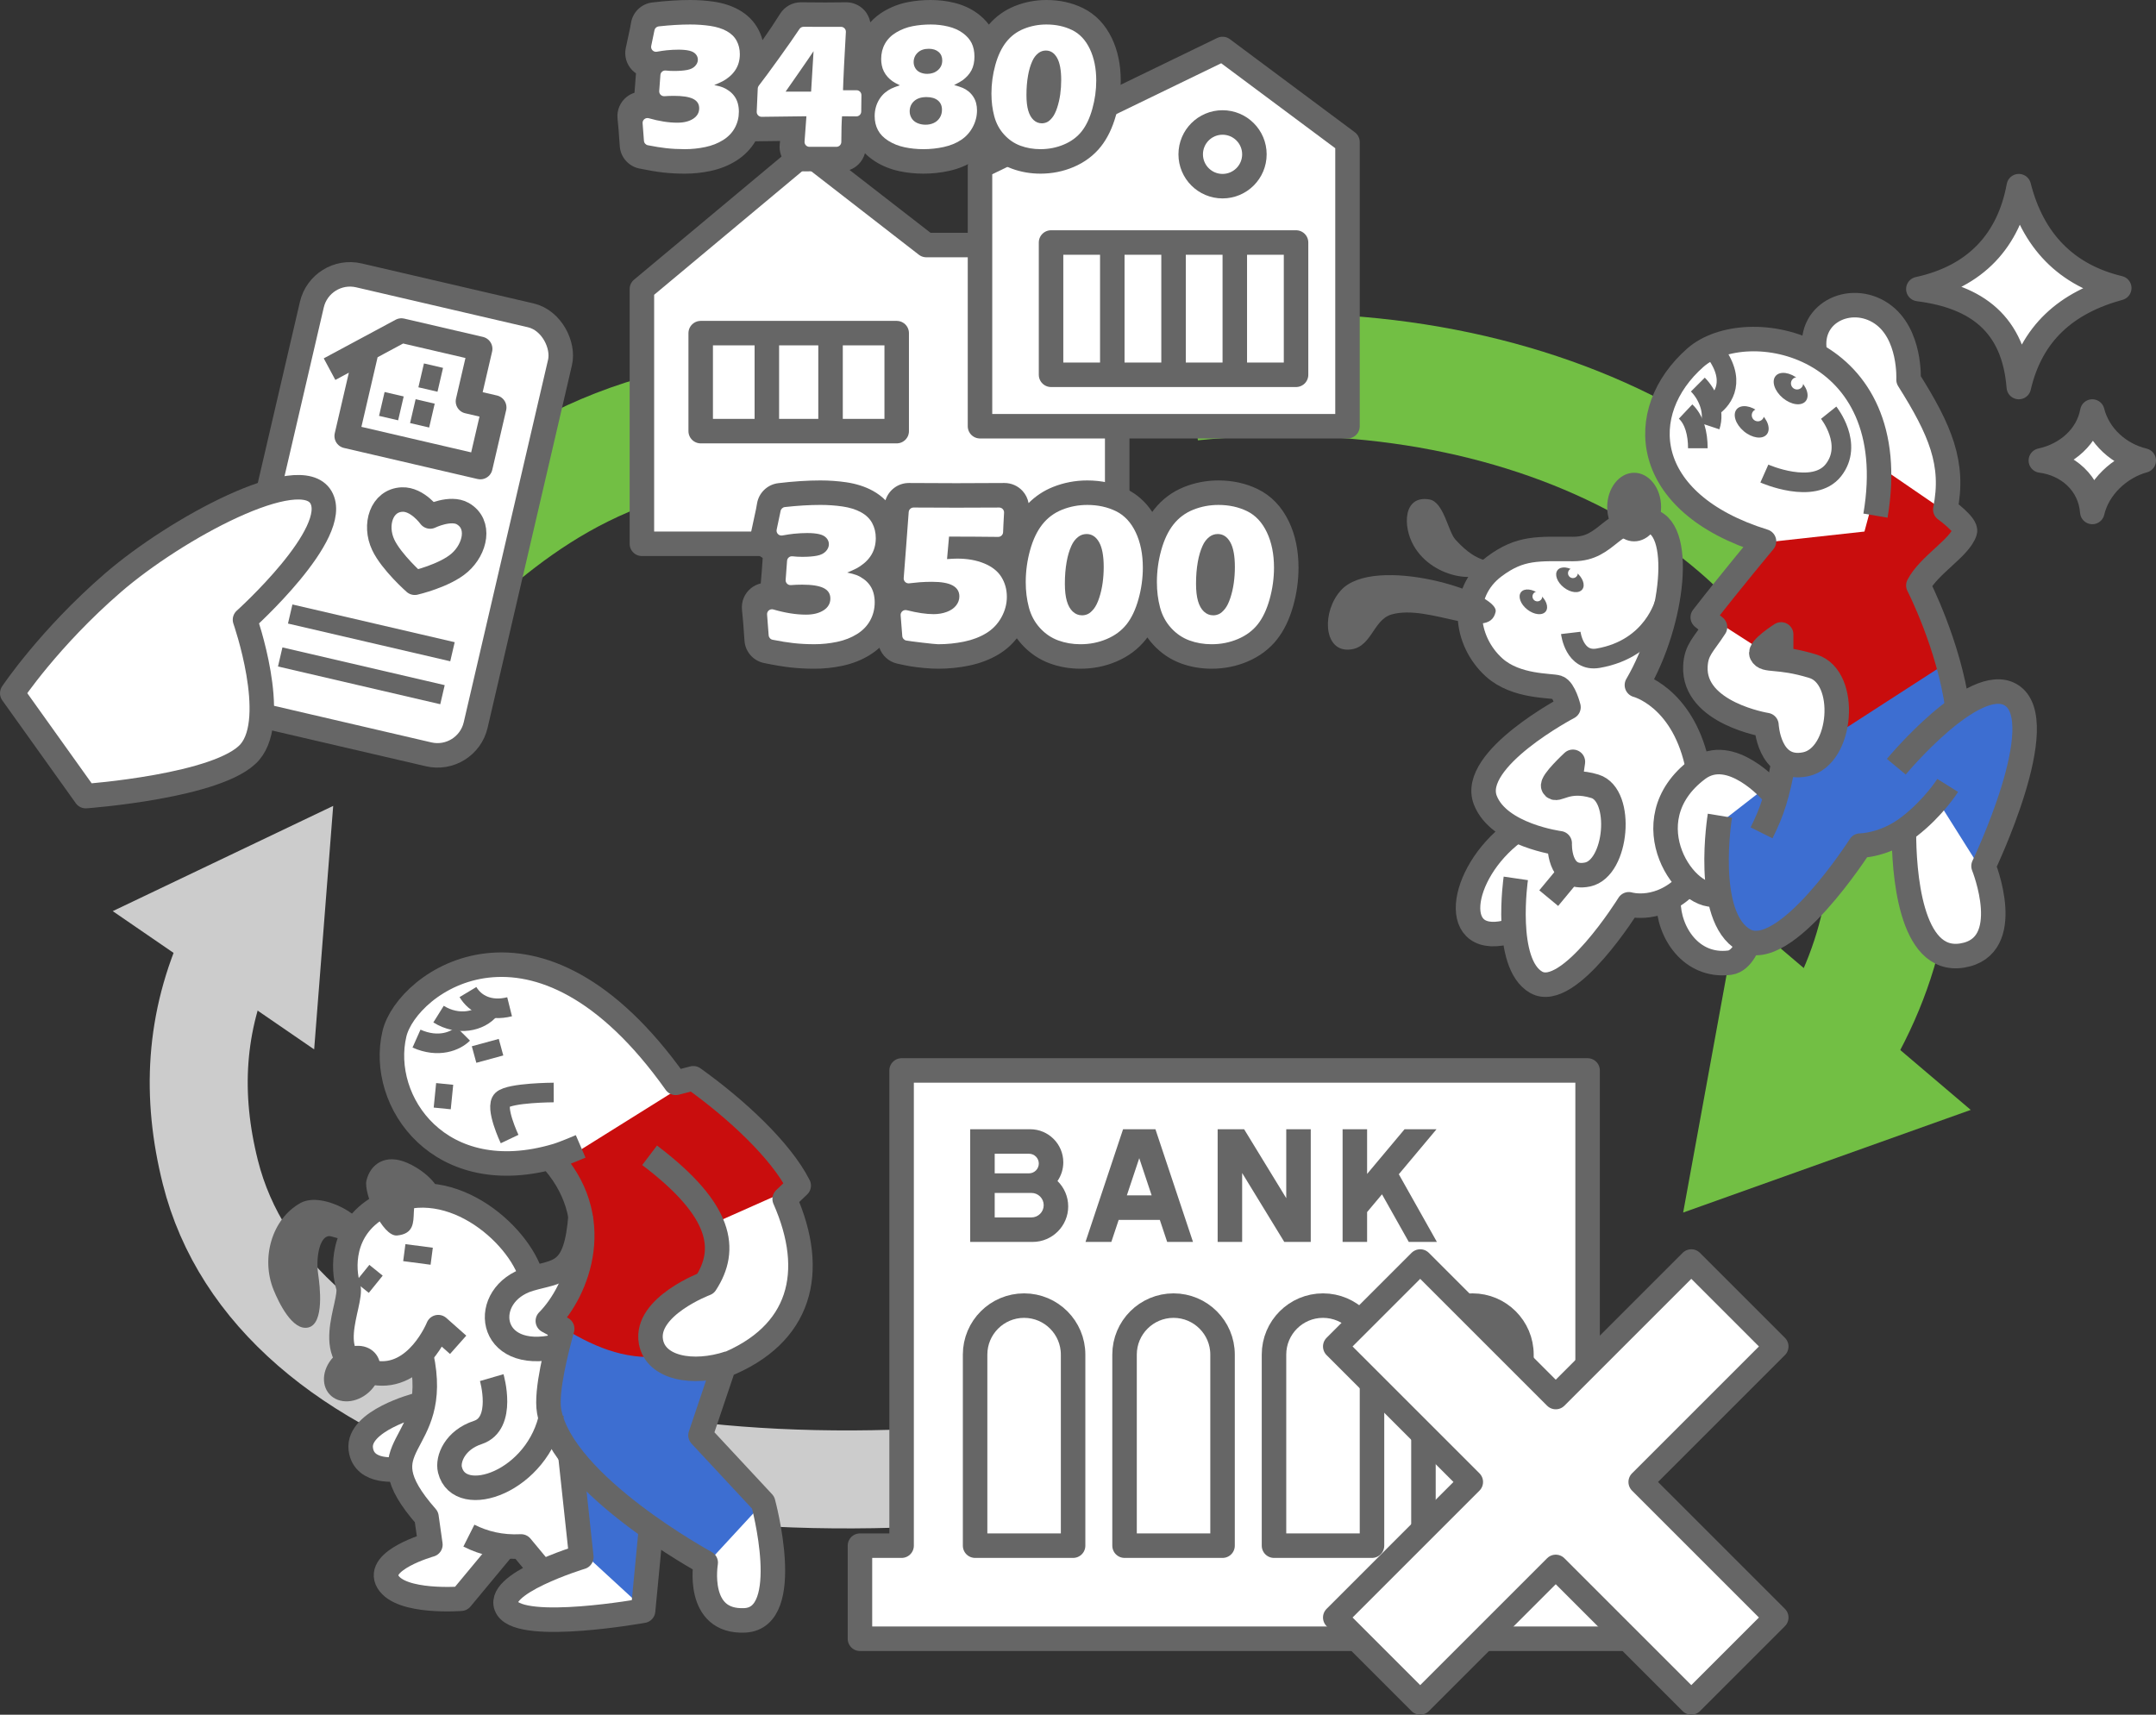 <?xml version="1.0" encoding="UTF-8"?><svg id="a" xmlns="http://www.w3.org/2000/svg" viewBox="0 0 880 700"><rect x="0" y="0" width="880" height="700" fill="#333333" stroke="none"/><defs><style>.c,.d,.e,.f,.g{fill:none;}.c,.d,.e,.f,.g,.h{stroke-linejoin:round;}.c,.d,.e,.h{stroke:#666;}.c,.h{stroke-width:10px;}.i,.h{fill:#fff;}.d{stroke-width:8px;}.e{stroke-width:7px;}.f{stroke:#72bf44;stroke-width:50px;}.j{fill:#666;}.g{stroke:#ccc;stroke-width:40px;}.k{fill:#ccc;}.l{fill:#3d6ed1;}.m{fill:#72bf44;}.n{fill:#c90d0d;}</style></defs><g id="b"><path class="f" d="M747.028,428.353c23.508-38.098,30.836-79.008,19.369-124.725-25.567-101.931-145.006-162.28-279.969-148.755"/><polygon class="m" points="804.386 453.104 687.005 495.004 709.391 372.393 804.386 453.104"/><path class="g" d="M93.461,386.799c-14.1,30.467-15.387,60.708-7.612,91.705,24.724,98.568,174.675,145.365,364.151,117.496"/><polygon class="k" points="46.018 371.959 135.996 328.997 128.227 428.405 46.018 371.959"/><polygon class="i" points="648 631 648 437 368 437 368 631 351 631 351 669 665 669 665 631 648 631"/><polygon class="c" points="648 631 648 437 368 437 368 631 351 631 351 669 665 669 665 631 648 631"/><path class="h" d="M479,533h0c11.038,0,20,8.962,20,20v78h-40v-78c0-11.038,8.962-20,20-20Z"/><path class="h" d="M601,533h0c11.038,0,20,8.962,20,20v78h-40v-78c0-11.038,8.962-20,20-20Z"/><path class="h" d="M540,533h0c11.038,0,20,8.962,20,20v78h-40v-78c0-11.038,8.962-20,20-20Z"/><path class="h" d="M418,533h0c11.038,0,20,8.962,20,20v78h-40v-78c0-11.038,8.962-20,20-20Z"/><path class="j" d="M421.5,507h-25.5v-46h24.5c7.444,0,13.5,6.056,13.5,13.5,0,2.831-.876,5.461-2.371,7.634,2.695,2.635,4.371,6.309,4.371,10.366,0,7.995-6.505,14.5-14.5,14.5ZM406,497h15c2.761,0,5-2.239,5-5h0c0-2.761-2.239-5-5-5h-15v10ZM406,479h14c2.209,0,4-1.791,4-4h0c0-2.209-1.791-4-4-4h-14v8Z"/><polygon class="j" points="535 507 524.196 507 507 478.861 507 507 497 507 497 461 507.804 461 525 489.139 525 461 535 461 535 507"/><polygon class="j" points="564.079 487.562 575.013 507 586.487 507 570.944 479.368 586.334 461 573.288 461 558 479.247 558 461 548 461 548 507 558 507 558 494.818 564.079 487.562"/><path class="j" d="M453.604,507l3-9h16.792l3,9h10.541l-15.333-46h-13.208l-15.333,46h10.541ZM465,472.812l5.063,15.188h-10.125l5.063-15.188Z"/><polygon class="h" points="725 549.674 690.325 515 635 570.325 579.675 515 545 549.674 600.325 605 545 660.326 579.675 695 635 639.675 690.325 695 725 660.326 669.675 605 725 549.674"/><path class="f" d="M163,247c33-30,69-68.5,144-76"/><path class="i" d="M235,401c-24.607-15.379-61.116-8.425-73,19-9.929,22.912,11.053,46.012,32,53,15.9,5.305,33-1,33-1,10.384,15.477,13.703,31.957,7,46l-16,4s-9.155-17.136-24-26c-14.4-8.598-31.259-10.993-40-4-17.753,14.202-10.935,29.319-12,35s-6.036,23.899,0,31,30-1,30-1v18s-26.433,5.776-26,14c.71,13.492,17,12,17,12l14,26s-12.609,3.638-19,15c-6.391,11.362,30,12,30,12l19-24,14,11s-17.294,8.538-14,13c11.007,14.913,55,4,55,4l4-31,22,11s-5.794,19.343,14,24c12.072,2.84,17.101-16.82,10-47-.635-2.699-26-29-26-29l13-31c26.985-9.587,38.601-48.57,13-76-28-30-53-63-77-78Z"/><path class="l" d="M232,538l34,9c-.28,7.542,9.959,11.937,27,13l-7.614,27.19,25.614,26.81-24,26-19-12-6,28-25-23-6-40c-10.558-11.652-8.985-32.119,1-55Z"/><path class="n" d="M284,440c19.352,12.578,33.508,26.822,42,44l-36,16c4.103,10.891,5.784,19.997-2,24-12.714,7.075-25,11.5-21,30-15.1.451-27.791-5.612-42-15,12-21,17-40,3-64l56-35Z"/><path class="c" d="M216.948,521.429c-5.06-17.906-34.819-44.237-62.047-28.699-15.84,9.039-14.913,25.51-12.782,32.378,2.13,6.868-12.782,31.397,10.652,35.322,17.442,2.921,26.097-18.642,26.097-18.642l8.133,7.212"/><path class="c" d="M200.704,562.393s5.456,18.76-5.681,22.401c-9.232,3.018-12.474,10.774-11.362,15.268,3.917,15.833,36.216,4.971,41.542-22.951"/><path class="c" d="M223.072,643.829l-10.386-12.51c-8.177.406-15.136-1.313-21.304-4.415"/><path class="c" d="M171.944,553.317c8.556,39.183-25.032,35.076,2.13,65.983l1.598,11.283s-22.635,6.378-17.309,15.208,29.825,6.868,29.825,6.868l17.309-20.85"/><path class="c" d="M170.079,573.676s-24.196,6.349-22.829,17.824c1.25,10.5,15.462,8.206,15.462,8.206"/><line class="e" x1="165.02" y1="511.372" x2="176.204" y2="512.844"/><line class="e" x1="153.48" y1="518.567" x2="147.799" y2="525.599"/><path class="j" d="M151.455,550.968c4.733,3.164,5.12,10.108.863,15.509-4.256,5.401-11.543,7.214-16.276,4.05s-5.12-10.108-.863-15.509c4.256-5.401,11.543-7.214,16.276-4.05Z"/><path class="j" d="M147.577,503.041c4.261-4.906-15.529-17.14-24.932-11.931-11.683,6.472-16.237,22.506-10.973,35.471,2.044,5.035,7.678,16.938,14.202,15.34,6.575-1.61,4.698-16.938,3.994-21.717-1.119-7.599.953-16.723,5.326-15.453,8.788,2.552,9.412,1.712,12.383-1.709Z"/><path class="j" d="M177.802,487.947c4.103.483-1.046-8.588-11.54-13.205-8.921-3.925-15.09.45-16.688,7.195-1.244,5.252,6.505,23.024,12.516,22.435,13.581-1.331-.621-18.347,15.711-16.425Z"/><path class="c" d="M224,472c23.687,24.826,11.855,54.873-.395,67.257l5.859,3.196c-2.059,7.394-6.812,25.464-5.326,33.676,5.431,30.018,63.911,61.813,63.911,61.813,0,0-4.261,24.529,15.978,23.548s7.456-48.077,7.456-48.077l-25.564-27.472,9.587-28.454c31.547-12.517,37.935-38.224,24.766-68.027l5.729-5.46c-7.381-14.556-25.793-31.507-43.011-43.805l-7.19,1.864c-56.799-80.059-109.799-41.059-114.799-20.059-6.592,27.687,18.595,63.958,66.166,49.812,3.171-.943,9.834-3.812,9.834-3.812"/><path class="c" d="M232.659,592.809l4.616,42.844s-36.571,11.12-30.18,20.931,55.39.981,55.39.981l3.196-33.359"/><path class="c" d="M265.147,471.635c29.825,22.567,31.876,38.504,22.853,52.365,0,0-24.833,9.333-22.32,23.675,1.899,10.836,17.043,13.736,31.956,8.83"/><path class="c" d="M237,496c-1.864,24.774-9.156,22.668-20.851,26.165-20.505,6.132-17.576,34.341,11.184,27.472"/><path class="d" d="M208,465s-6.196-13.057-3-16,21-3,21-3"/><line class="e" x1="193.5" y1="430.5" x2="204.5" y2="427.5"/><line class="e" x1="181.5" y1="442.5" x2="180.5" y2="452.5"/><path class="d" d="M170,424c9,4,16,1,19-2"/><path class="d" d="M179,414c8,5,17,3,21-2"/><path class="d" d="M191,405c3,5,9,8,17,6"/><path class="i" d="M820,283c-5.422-3.204-21,6-21,6l-17-50,21-23-9-8c3.792-18.729-1.011-32.371-14-53,0,0-1.996-19.822-14-28-12.799-8.721-30.667,1.667-24,20,0,0-31.328-14.9-51,0-21.22,15.636-26,57,27,74,0,0-11.089,13.858-23,29l5,6c-4.792,7.396-7.67,10.234-8,17-.938,19.22,28,23,28,23l7,17-3,11c-11.43-13.794-22.007-17.148-31-13-6.272-26.88-25-32-25-32,15.232-25.984,18.882-65.465,4-67-15.23-1.571-16.664,12-31,12s-21.248-1.064-32,7c-14.336,10.752-11.062,32.144,1,43,8.96,8.064,22.312,6.104,25,7l6,8s-41.399,22.288-35,39c2.406,6.284,13,11,13,11-22,17-33.188,49.311-2,42,0,0,2.981,16.561,9,20,13.382,7.647,40-30,40-30l14-4c-3,23,29.094,36.515,33,17,21.094,7.515,45-39,45-39,0,0,19.34-2.793,18-2,1.691,20.37,5.381,49.844,23,47,22.028-3.556,12-35,12-35,0,0,26.474-61.674,9-72Z"/><path class="l" d="M749,289l44-23,6,24s14.809-10.542,22-6c19,12-13,70-13,70l-17-27c-11.468,11.629-18.918,19.57-30,19,0,0-32.366,40.083-42,38-27.548-5.956-17-48-17-48l18-14,11-9c16.907-1.084,17.601-11.28,18-24Z"/><path class="n" d="M722.382,221.243l-27.382,28.757,28,18c20.014,4.263,29.143,13.339,23,34l48-31-12-32,21-24-35-24-7,26-38.618,4.243Z"/><line class="c" x1="640.351" y1="356.731" x2="632.132" y2="366.652"/><path class="c" d="M641,318l1-7s-8.896,8.208-8,10c1.267,2.534,5.352-3.584,17,0,11.648,3.584,9.108,33.451-3,36-12.108,2.549-11.388-12.748-11.388-12.748,0,0-24.86-3.237-30.38-17.655-6.399-16.712,33.964-37.898,33.964-37.898,0,0-1.792-7.168-4.48-8.064s-16.87-.065-25.83-8.129c-12.062-10.856-14.336-30.464,0-41.217,10.752-8.064,17.92-7.168,32.257-7.168s15.234-13.219,30.464-11.648c14.882,1.535,10.752,41.217-4.48,67.201,0,0,18.107,4.593,24.379,31.474"/><path class="c" d="M689.833,359.833c-12,13.333-25,9.333-25,9.333,0,0-24.451,39.48-37.833,31.833-13.382-7.647-8.308-42.412-8.308-42.412"/><path class="c" d="M714,384s-2.586,8.312-8,9c-15.75,2-25-12.456-25-25"/><path class="c" d="M617.055,380.028c-25.984,8.064-21.825-23.28.896-40.321"/><path class="d" d="M641.133,258.378s1.416,12.016,11.168,10.331c22.616-3.909,27.199-22.875,27.199-22.875"/><ellipse class="j" cx="625.86" cy="245.69" rx="4" ry="6.4" transform="translate(46.936 587.613) rotate(-52)"/><circle class="i" cx="627.5" cy="243.5" r="2"/><ellipse class="j" cx="640.781" cy="236.691" rx="4" ry="6.4" transform="translate(59.762 595.912) rotate(-52)"/><circle class="i" cx="642" cy="234" r="2"/><path class="j" d="M610.452,249.781c1.684-7.937-49.606-23.779-63.162-8.763-7.689,8.517-7.168,24.192,2.688,24.192s10.184-12.061,17.92-14.336c15.232-4.48,39.947,11.192,42.553-1.093Z"/><path class="j" d="M607.688,231.095c-1.251,7.499-22.531,5.992-30.697-8.371-4.517-7.943-4.25-20.615,6.393-18.84,5.929.989,7.606,13.015,10.67,16.405,9.946,11.003,14.294,6.853,13.635,10.806Z"/><ellipse class="j" cx="667" cy="207" rx="11" ry="14"/><path class="c" d="M728,311c-2.495,13.562-4.533,20.065-9,29"/><path class="c" d="M741,145c-4-17,14.201-25.721,27-17,12.004,8.178,11,27,11,27,12.989,20.629,18.792,34.271,15,53,0,0,8.831,6.357,8,9-2.086,6.639-14.71,13.673-19,22,0,0,12.37,24.034,16,50"/><path class="c" d="M727,265v-6s-9.117,5.766-8,8c1.579,3.159,6.481.533,21,5s12.092,36.823-3,40c-15.092,3.177-16-16-16-16,0,0-29.938-4.78-29-24,.33-6.767,3.208-8.604,8-16l-5-4c11.541-14.891,25-31,25-31-50.521-15.685-53-53-28-75,20.709-18.224,85.5-6.167,73.5,64.5"/><path class="c" d="M794.976,320.641s-5.584,8.935-15.636,16.752-20.103,7.818-20.103,7.818c0,0-30.65,48.056-47.331,38.524-16.68-9.532-9.906-50.735-9.906-50.735"/><path class="c" d="M774,313s31.728-38.209,46.726-29.347c17.475,10.326-11.12,69.898-11.12,69.898,0,0,13.291,32.982-8.737,36.538-21.479,3.467-23.762-34.827-23.762-50.463"/><path class="c" d="M701.833,364.833c-13,4.667-37.154-29.593-8.833-50.833,13.402-10.051,30.126,9.247,30.126,9.247"/><path class="d" d="M701,145c8,12,1,19-2,21"/><path class="d" d="M693,157c4,4,7,11,5,17"/><path class="d" d="M688,168c3.577,3.369,5,9,5,15"/><path class="d" d="M720.148,193.323s20.103,8.935,28.2-1.396c8.325-10.621-1.954-23.453-1.954-23.453"/><ellipse class="j" cx="730.873" cy="158.632" rx="5" ry="8" transform="translate(139.558 616.547) rotate(-50)"/><circle class="i" cx="733.5" cy="156.5" r="2.5"/><ellipse class="j" cx="714.98" cy="172.22" rx="5" ry="8" transform="translate(123.472 609.226) rotate(-50)"/><circle class="i" cx="717.5" cy="169.5" r="2.5"/><path class="h" d="M854,209c-.919-11.74-10.099-19.611-21-21,10.698-2.316,19.158-9.922,21-20,2.566,10.154,11.146,17.645,21,20-9.87,2.697-18.672,10.977-21,21Z"/><path class="h" d="M824,158c-2.013-25.724-17.115-36.957-41-40,23.441-5.075,36.964-19.917,41-42,5.623,22.248,19.41,36.432,41,41.592-21.626,5.91-35.899,18.446-41,40.408Z"/><polygon class="h" points="378.093 100.033 329.072 62 262 118.01 262 222 456 222 456 100.033 378.093 100.033"/><rect class="c" x="286" y="136" width="80" height="40"/><line class="c" x1="313" y1="136" x2="313" y2="176"/><line class="c" x1="339" y1="136" x2="339" y2="176"/><polygon class="h" points="550 174 400 174 400 68 499 20 550 58 550 174"/><rect class="c" x="429" y="99" width="100" height="54"/><line class="c" x1="454" y1="99" x2="454" y2="153"/><line class="c" x1="479" y1="99" x2="479" y2="153"/><line class="c" x1="504" y1="99" x2="504" y2="153"/><circle class="h" cx="499" cy="63" r="13"/><path class="j" d="M526.122,213.016c-2.93-6.162-7.224-10.652-12.763-13.347-4.823-2.346-10.217-3.536-16.033-3.536-4.875,0-9.584.896-13.994,2.664-4.861,1.949-8.96,5.002-12.185,9.073-.287.362-.562.742-.836,1.123-2.73-4.124-6.239-7.257-10.488-9.324-4.823-2.346-10.217-3.536-16.033-3.536-4.875,0-9.584.896-13.994,2.664-3.813,1.529-7.15,3.747-9.971,6.593-.338-1.856-1.184-3.601-2.491-5.011-1.893-2.043-4.552-3.203-7.334-3.203-.035,0-.069,0-.103,0-5.129.053-11.707.08-19.553.08-6.218,0-12.709-.027-19.293-.08-.027,0-.055,0-.082,0-4.483,0-8.291,2.962-9.549,7.065-1.475-1.497-3.202-2.799-5.182-3.886-3.112-1.707-6.759-2.875-10.843-3.475-3.387-.497-6.94-.748-10.562-.748-5.216,0-10.99.375-17.162,1.114-4.396.527-7.922,3.881-8.668,8.245-.141.828-.283,1.61-.424,2.346l-1.984,9.237c-.709,3.302.296,6.738,2.672,9.137.616.622,1.304,1.153,2.041,1.586-.217,3.403-.485,6.886-.798,10.377-1.432.337-2.793.99-3.976,1.941-2.658,2.137-4.044,5.48-3.676,8.871.331,3.051.669,7.264,1.006,12.525.288,4.494,3.544,8.241,7.953,9.154,4.22.873,7.767,1.465,10.844,1.811,3.105.348,6.389.524,9.763.524,3.777,0,7.579-.396,11.302-1.176,4.209-.882,8.048-2.398,11.408-4.506,1.383-.867,2.65-1.832,3.807-2.885,1.113,3.203,3.804,5.695,7.228,6.472,2.206.501,4.007.865,5.505,1.115,1.529.255,3.312.476,5.452.675,2.204.205,4.095.304,5.784.304,4.269,0,8.506-.427,12.593-1.269,4.552-.938,8.677-2.523,12.261-4.71,2.83-1.726,5.253-3.895,7.259-6.456.629.865,1.299,1.702,2.025,2.5,3.223,3.545,7.062,6.154,11.41,7.754,3.932,1.447,8.159,2.18,12.563,2.18,5.13,0,10.049-.983,14.619-2.92,4.888-2.072,8.932-5.099,12.02-8.995.221-.279.431-.574.644-.865.698.991,1.457,1.941,2.28,2.846,3.223,3.545,7.062,6.154,11.41,7.754,3.932,1.447,8.159,2.18,12.563,2.18,5.13,0,10.049-.983,14.619-2.92,4.888-2.072,8.932-5.099,12.02-8.995,2.867-3.616,5.104-8.249,6.649-13.77,1.431-5.112,2.156-10.353,2.156-15.578,0-7.009-1.305-13.308-3.878-18.721Z"/><path class="i" d="M313.74,259.345c-.216-3.245-.433-6.061-.649-8.447-.128-1.407,1.204-2.485,2.56-2.091,4.843,1.409,9.283,2.113,13.318,2.113,2.97,0,5.371-.595,7.204-1.786,1.833-1.19,2.749-2.789,2.749-4.796,0-1.953-.93-3.384-2.789-4.294-1.859-.909-4.756-1.364-8.689-1.364-1.623,0-3.158.06-4.606.18-1.241.103-2.271-.923-2.166-2.163.219-2.609.412-5.191.578-7.747.074-1.137,1.071-1.974,2.203-1.846,1.291.146,2.622.219,3.991.219,2.408,0,4.408-.153,6-.46,1.592-.306,2.803-.905,3.632-1.798.829-.892,1.244-1.858,1.244-2.898,0-.933-.328-1.771-.983-2.518-.655-.746-1.639-1.272-2.95-1.579-1.311-.306-2.943-.46-4.896-.46-1.686,0-3.478.094-5.378.281-1.284.127-2.88.363-4.787.71-1.402.255-2.622-.992-2.323-2.385,0,0,1.52-7.165,1.594-7.573.158-.869.873-1.543,1.751-1.64,5.229-.581,10.055-.871,14.48-.871,3.157,0,6.194.215,9.11.642,2.916.428,5.411,1.211,7.485,2.348,2.074,1.138,3.599,2.615,4.575,4.435.977,1.82,1.465,3.867,1.465,6.14,0,1.364-.181,2.675-.542,3.933-.361,1.258-.916,2.428-1.665,3.512s-1.632,2.041-2.649,2.869c-1.017.829-2.007,1.499-2.97,2.007-.963.508-2.247,1.084-3.853,1.726,1.686.348,3.003.709,3.953,1.084.95.375,1.906.917,2.869,1.625.963.709,1.779,1.539,2.448,2.488.669.95,1.164,2.013,1.485,3.191.321,1.178.482,2.435.482,3.772,0,2.649-.609,5.097-1.826,7.344s-3.01,4.114-5.378,5.598-5.083,2.548-8.147,3.191-6.147.963-9.25.963c-3.023,0-5.906-.154-8.649-.462-2.381-.267-5.192-.721-8.43-1.361-.886-.175-1.542-.931-1.602-1.832Z"/><path class="i" d="M369.857,261.481c-.87-.188-1.518-.931-1.58-1.819,0,0-.564-7.45-.665-8.409-.145-1.386,1.137-2.488,2.489-2.149,4.302,1.077,7.956,1.615,10.961,1.615,1.953,0,3.752-.309,5.398-.925,1.645-.618,2.91-1.489,3.793-2.617.883-1.127,1.324-2.362,1.324-3.703,0-1.959-.903-3.441-2.709-4.448s-4.635-1.51-8.488-1.51c-1.712,0-3.391.06-5.037.181-1.139.083-2.556.228-4.253.433-1.253.151-2.334-.886-2.234-2.144,0,0,1.981-25.502,2.037-26.877.044-1.076.943-1.926,2.02-1.918,6.016.044,11.826.065,17.427.065,6.808,0,12.634-.02,17.477-.06,1.173-.01,2.091.99,2.001,2.16-.137,1.782-.39,7.9-.39,7.9-.041,1.104-.969,1.967-2.074,1.925,0,0-18.093-.179-19.992-.125l-.813,9.19c1.794-.134,3.185-.201,4.176-.201,4.175,0,7.855.662,11.041,1.987,3.185,1.324,5.513,3.177,6.985,5.558,1.473,2.382,2.208,5.071,2.208,8.067,0,2.916-.749,5.719-2.247,8.408s-3.552,4.83-6.16,6.421c-2.609,1.592-5.632,2.743-9.07,3.451s-6.963,1.064-10.575,1.064c-1.364,0-11.699-1.227-13.052-1.519Z"/><path class="i" d="M443.789,206.133c4.308,0,8.194.843,11.658,2.528s6.167,4.569,8.107,8.649c1.94,4.08,2.91,8.889,2.91,14.428,0,4.334-.595,8.628-1.786,12.882s-2.809,7.672-4.856,10.254c-2.047,2.582-4.742,4.582-8.087,6-3.344,1.418-6.916,2.127-10.715,2.127-3.237,0-6.274-.522-9.11-1.565s-5.324-2.742-7.465-5.097c-2.14-2.354-3.639-5.143-4.495-8.368-.856-3.224-1.284-6.668-1.284-10.334,0-4.441.595-8.802,1.786-13.083,1.191-4.28,2.856-7.772,4.996-10.475,2.14-2.702,4.829-4.702,8.067-6,3.237-1.298,6.662-1.946,10.274-1.946ZM443.508,218.012c-1.257,0-2.381.375-3.371,1.124-1.204.91-2.154,2.154-2.849,3.732-.856,1.9-1.498,4.08-1.926,6.542-.482,2.703-.722,5.673-.722,8.909,0,2.836.268,5.184.803,7.043.535,1.86,1.344,3.298,2.428,4.314,1.084,1.017,2.348,1.525,3.793,1.525.803,0,1.585-.174,2.348-.522.763-.347,1.565-1.043,2.408-2.087s1.585-2.542,2.227-4.495c.642-1.953,1.11-3.993,1.405-6.12s.441-4.287.441-6.481c0-4.548-.629-7.932-1.886-10.153-1.257-2.221-2.956-3.331-5.097-3.331Z"/><path class="i" d="M497.325,206.133c4.308,0,8.194.843,11.658,2.528s6.167,4.569,8.107,8.649c1.94,4.08,2.91,8.889,2.91,14.428,0,4.334-.595,8.628-1.786,12.882s-2.809,7.672-4.856,10.254c-2.047,2.582-4.742,4.582-8.087,6-3.344,1.418-6.916,2.127-10.715,2.127-3.237,0-6.274-.522-9.11-1.565s-5.324-2.742-7.465-5.097c-2.14-2.354-3.639-5.143-4.495-8.368-.856-3.224-1.284-6.668-1.284-10.334,0-4.441.595-8.802,1.786-13.083,1.191-4.28,2.856-7.772,4.996-10.475,2.14-2.702,4.829-4.702,8.067-6,3.237-1.298,6.662-1.946,10.274-1.946ZM497.044,218.012c-1.257,0-2.381.375-3.371,1.124-1.204.91-2.154,2.154-2.849,3.732-.856,1.9-1.498,4.08-1.926,6.542-.482,2.703-.722,5.673-.722,8.909,0,2.836.268,5.184.803,7.043.535,1.86,1.344,3.298,2.428,4.314,1.084,1.017,2.348,1.525,3.793,1.525.803,0,1.585-.174,2.348-.522.763-.347,1.565-1.043,2.408-2.087s1.585-2.542,2.227-4.495c.642-1.953,1.11-3.993,1.405-6.12s.441-4.287.441-6.481c0-4.548-.629-7.932-1.886-10.153-1.257-2.221-2.956-3.331-5.097-3.331Z"/><path class="j" d="M453.874,15.71c-2.727-5.736-6.735-9.921-11.912-12.439-4.461-2.17-9.443-3.271-14.809-3.271-4.498,0-8.843.828-12.916,2.46-4.171,1.673-7.73,4.229-10.614,7.587-1.291-1.718-2.877-3.271-4.749-4.638-2.694-1.967-5.866-3.405-9.428-4.277-3.069-.751-6.273-1.131-9.525-1.131-3.208,0-6.337.291-9.301.865-3.452.669-6.739,1.911-9.77,3.69-2.173,1.276-4.05,2.809-5.625,4.574-.344-1.871-1.206-3.628-2.533-5.041-1.892-2.014-4.531-3.154-7.289-3.154-.055,0-.11,0-.166.001-2.826.047-5.649.07-8.39.07-2.928,0-6.234-.024-9.826-.071-.044,0-.088,0-.132,0-3.441,0-6.644,1.77-8.474,4.691-2.284,3.646-4.697,7.251-7.182,10.759-.414-1.555-.995-3.049-1.755-4.467-1.8-3.354-4.524-6.048-8.096-8.008-2.895-1.588-6.278-2.673-10.057-3.228-3.082-.452-6.313-.681-9.606-.681-4.71,0-9.92.338-15.485,1.005-4.396.527-7.922,3.881-8.667,8.245-.125.729-.249,1.418-.373,2.067l-1.773,8.256c-.709,3.301.296,6.738,2.672,9.137.459.463.956.875,1.485,1.234-.171,2.603-.374,5.255-.608,7.917-1.159.369-2.258.951-3.234,1.736-2.658,2.137-4.043,5.48-3.676,8.871.294,2.715.596,6.471.896,11.164.288,4.494,3.544,8.241,7.953,9.153,3.809.788,7.015,1.323,9.801,1.636,2.817.316,5.796.475,8.855.475,3.453,0,6.928-.362,10.331-1.075,3.889-.815,7.439-2.218,10.553-4.171,3.325-2.085,5.956-4.765,7.849-7.961.156.007,10.089-.128,10.089-.128-.044.467-.09.927-.136,1.38-.292,2.844.648,5.677,2.581,7.783,1.895,2.065,4.569,3.237,7.366,3.237.056,0,.112,0,.168-.001,2.779-.047,5.357-.07,7.661-.07,2.459,0,4.868.023,7.16.07.067.001.135.002.202.002,2.614,0,5.128-1.024,6.999-2.858,1.287-1.261,2.186-2.837,2.646-4.547,1.216,1.228,2.602,2.35,4.171,3.347,2.94,1.87,6.277,3.21,9.915,3.983,3.151.669,6.454,1.008,9.818,1.008,3.506,0,6.992-.374,10.362-1.111,3.854-.843,7.346-2.271,10.376-4.243,1.743-1.134,3.305-2.465,4.681-3.977.029.032.054.065.083.097,2.999,3.299,6.575,5.728,10.626,7.219,3.636,1.338,7.541,2.016,11.606,2.016,4.733,0,9.273-.907,13.494-2.697,4.538-1.924,8.297-4.739,11.171-8.365,2.653-3.346,4.719-7.617,6.139-12.694,1.306-4.667,1.968-9.453,1.968-14.225,0-6.431-1.202-12.22-3.573-17.206Z"/><path class="i" d="M262.835,57.476c-.182-2.718-.364-5.096-.546-7.135-.124-1.391,1.189-2.455,2.532-2.071,4.231,1.21,8.116,1.815,11.654,1.815,2.658,0,4.807-.533,6.447-1.598,1.64-1.065,2.46-2.496,2.46-4.292,0-1.748-.832-3.029-2.496-3.843-1.664-.814-4.256-1.221-7.776-1.221-1.365,0-2.661.047-3.888.142s-2.257-.917-2.154-2.148c.183-2.188.344-4.355.485-6.501.074-1.127,1.062-1.952,2.186-1.832,1.092.116,2.216.174,3.371.174,2.155,0,3.945-.137,5.37-.412,1.425-.274,2.508-.81,3.251-1.609.742-.799,1.113-1.663,1.113-2.594,0-.835-.293-1.585-.88-2.253-.587-.667-1.467-1.138-2.64-1.413-1.173-.274-2.634-.412-4.382-.412-1.509,0-3.113.084-4.813.251-1.091.108-2.433.304-4.026.589-1.383.247-2.587-.977-2.302-2.353l1.331-6.418c.174-.84.874-1.479,1.727-1.573,4.642-.512,8.929-.769,12.861-.769,2.826,0,5.543.192,8.153.575,2.61.383,4.843,1.084,6.699,2.101,1.856,1.018,3.221,2.341,4.095,3.969.874,1.629,1.311,3.461,1.311,5.496,0,1.221-.162,2.395-.485,3.52-.323,1.126-.82,2.173-1.491,3.143s-1.461,1.826-2.371,2.568c-.91.742-1.796,1.341-2.658,1.796-.862.455-2.011.97-3.448,1.544,1.509.311,2.688.635,3.538.97.85.336,1.706.821,2.568,1.455.862.635,1.592,1.377,2.191,2.227.599.85,1.042,1.802,1.329,2.856.287,1.054.431,2.179.431,3.376,0,2.371-.545,4.562-1.634,6.573s-2.694,3.682-4.813,5.011-4.55,2.281-7.291,2.856-5.502.862-8.279.862c-2.706,0-5.286-.138-7.74-.413-2.091-.235-4.552-.63-7.381-1.186-.886-.174-1.547-.92-1.608-1.821Z"/><path class="i" d="M328.39,57.782c.283-3.455.702-9.209.759-10.319l-18.262.225c-1.15.014-2.076-.936-2.023-2.085.13-2.828.353-7.697.421-9.485.016-.425.163-.823.427-1.156,2.974-3.766,13.1-17.794,16.595-23.121.372-.566,1-.902,1.678-.896,3.701.03,11.185.033,15.265.009,1.16-.007,2.078.964,2.003,2.122-.439,6.811-1.143,21.541-1.165,23.755.761.032,3.512.027,5.496.006,1.128-.012,2.039.906,2.019,2.034-.038,2.106-.065,4.829-.08,6.664-.009,1.111-.919,1.995-2.03,1.976-2.396-.041-5.804-.047-5.804-.047-.177,2.053-.276,5.545-.296,10.478-.005,1.106-.9,2.007-2.006,2-2.956-.019-7.86-.019-10.997,0-1.173.007-2.096-.99-2-2.16ZM331.064,37.396l1-16.5c-1.584,2.468-11.4,16.5-11.4,16.5h10.4Z"/><path class="i" d="M367.277,34.82c-1.389-.67-2.413-1.239-3.071-1.706s-1.293-1.036-1.904-1.706c-.611-.67-1.119-1.413-1.527-2.227-.407-.814-.694-1.652-.862-2.514s-.251-1.724-.251-2.586c0-2.322.527-4.418,1.58-6.286s2.61-3.406,4.669-4.616c2.059-1.209,4.262-2.041,6.609-2.496,2.347-.454,4.813-.682,7.399-.682,2.466,0,4.849.282,7.148.844,2.299.563,4.268,1.443,5.909,2.64,1.64,1.198,2.844,2.568,3.61,4.113s1.149,3.394,1.149,5.549c0,1.03-.102,2.024-.305,2.981-.204.958-.521,1.838-.952,2.64-.431.803-.958,1.539-1.58,2.209-.623.67-1.281,1.257-1.976,1.76s-1.856,1.162-3.484,1.976c1.533.431,2.706.821,3.52,1.167.814.347,1.598.826,2.353,1.437s1.401,1.329,1.94,2.155.928,1.706,1.167,2.64.359,1.916.359,2.945c0,2.395-.587,4.682-1.76,6.86-1.173,2.179-2.772,3.928-4.795,5.244-2.023,1.317-4.376,2.269-7.058,2.856s-5.424.88-8.225.88c-2.682,0-5.262-.264-7.74-.79s-4.687-1.406-6.627-2.64c-1.94-1.233-3.352-2.688-4.238-4.364-.886-1.676-1.329-3.579-1.329-5.711,0-1.245.162-2.454.485-3.628.323-1.173.814-2.281,1.473-3.322s1.419-1.916,2.281-2.622c.862-.706,1.706-1.257,2.532-1.652s1.993-.844,3.502-1.347ZM378.16,39.633c-2.155,0-3.837.545-5.047,1.634-1.209,1.09-1.814,2.496-1.814,4.22,0,1.006.269,1.94.808,2.802s1.317,1.515,2.335,1.958c1.018.443,2.125.664,3.322.664,1.245,0,2.377-.239,3.394-.718,1.018-.479,1.826-1.191,2.424-2.137.599-.946.898-2.029.898-3.251,0-1.628-.557-2.897-1.67-3.807-1.113-.91-2.664-1.365-4.651-1.365ZM379.058,19.914c-1.892,0-3.388.527-4.49,1.58-1.102,1.054-1.652,2.347-1.652,3.879,0,.91.239,1.748.718,2.514.479.767,1.149,1.335,2.011,1.706.862.372,1.796.557,2.802.557,1.748,0,3.209-.508,4.382-1.527,1.173-1.018,1.76-2.34,1.76-3.969,0-1.437-.497-2.586-1.491-3.448s-2.341-1.293-4.041-1.293Z"/><path class="i" d="M427.153,10c3.855,0,7.333.754,10.434,2.263s5.519,4.089,7.256,7.74c1.736,3.652,2.604,7.956,2.604,12.913,0,3.879-.533,7.722-1.598,11.53s-2.514,6.866-4.346,9.177c-1.832,2.311-4.244,4.101-7.238,5.37s-6.19,1.904-9.59,1.904c-2.897,0-5.615-.467-8.153-1.401s-4.765-2.454-6.681-4.562c-1.916-2.107-3.257-4.603-4.023-7.489-.766-2.885-1.149-5.968-1.149-9.249,0-3.974.533-7.878,1.598-11.709,1.066-3.831,2.556-6.956,4.472-9.375,1.916-2.419,4.322-4.208,7.22-5.37,2.897-1.161,5.962-1.742,9.195-1.742ZM426.901,20.632c-1.125,0-2.131.336-3.017,1.006-1.078.814-1.928,1.928-2.55,3.34-.766,1.701-1.341,3.652-1.724,5.855-.431,2.419-.647,5.077-.647,7.974,0,2.538.239,4.639.718,6.304.479,1.665,1.203,2.951,2.173,3.861.97.91,2.101,1.365,3.394,1.365.718,0,1.419-.156,2.101-.467.682-.311,1.401-.934,2.155-1.868s1.419-2.275,1.993-4.023c.575-1.748.994-3.574,1.257-5.478s.395-3.837.395-5.801c0-4.071-.563-7.099-1.688-9.087-1.125-1.987-2.646-2.981-4.562-2.981Z"/><rect class="h" x="108.717" y="118.183" width="104" height="184" rx="16" ry="16" transform="translate(51.786 -30.941) rotate(13.092)"/><path class="h" d="M188.931,209.707c-5.045-2.928-13.349,1.144-13.349,1.144,0,0-5.16-7.194-11.474-6.917-8.383.369-11.531,10.338-7.668,18.513,3.33,7.046,12.852,15.45,12.852,15.45,0,0,12.246-2.821,18.35-8.193,6.394-5.627,8.645-15.727,1.288-19.997Z"/><polyline class="c" points="134.51 150.7 163.843 134.935 195.985 142.41 191.002 163.838 201.716 166.33 196.053 190.68 141.509 177.995 149.663 142.931"/><line class="d" x1="184.682" y1="266.063" x2="118.45" y2="250.661"/><line class="d" x1="180.605" y1="283.596" x2="114.373" y2="268.193"/><rect class="j" x="155.743" y="160.809" width="8" height="10" transform="translate(41.71 -31.874) rotate(13.092)"/><rect class="j" x="168.405" y="163.753" width="8" height="10" transform="translate(42.706 -34.666) rotate(13.092)"/><rect class="j" x="171.803" y="149.143" width="8" height="10" transform="translate(39.485 -35.815) rotate(13.092)"/><path class="h" d="M46,238c26-22.5,76.5-49.5,85-35s-31,50-31,50c0,0,14,40,2,54s-67,18-67,18l-30-42s15-22.5,41-45Z"/></g></svg>